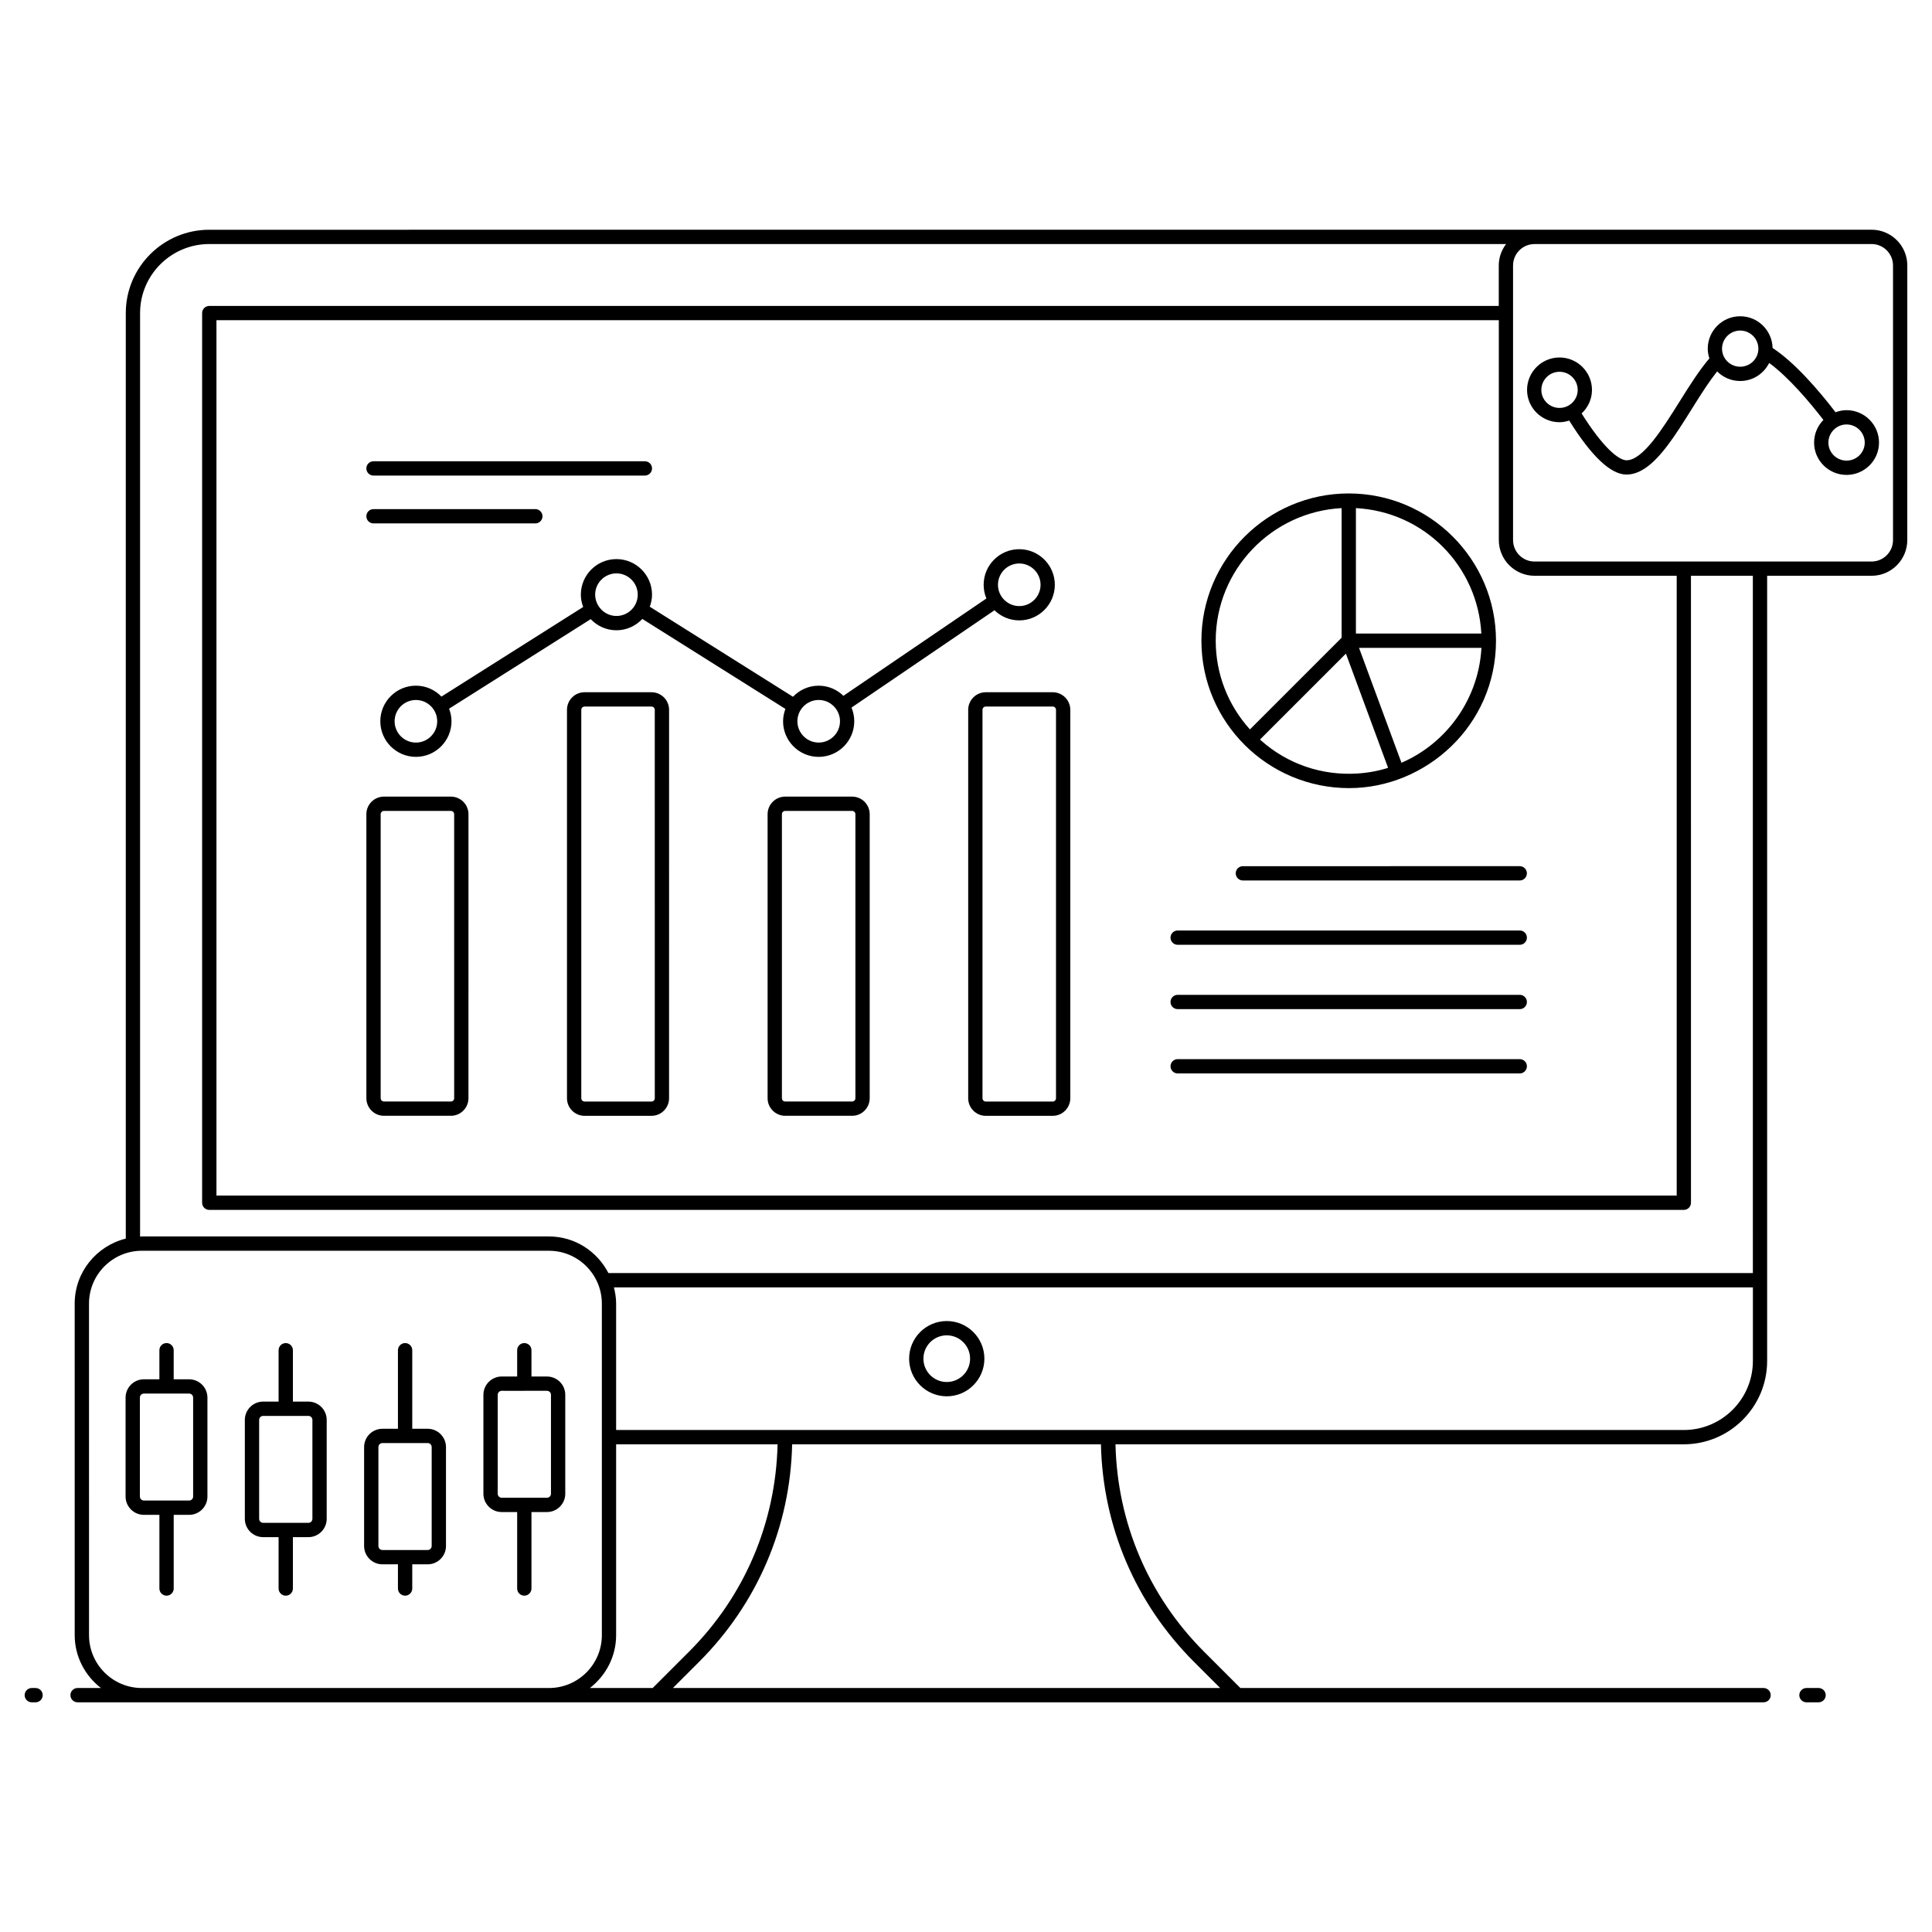 <?xml version="1.0" encoding="UTF-8"?>
<!-- Uploaded to: ICON Repo, www.iconrepo.com, Generator: ICON Repo Mixer Tools -->
<svg fill="#000000" width="800px" height="800px" version="1.1" viewBox="144 144 512 512" xmlns="http://www.w3.org/2000/svg">
 <g>
  <path d="m153.42 591.34h-0.992c-1.047 0-1.895 0.848-1.895 1.895s0.848 1.895 1.895 1.895h0.992c1.047 0 1.895-0.848 1.895-1.895s-0.848-1.895-1.895-1.895z"/>
  <path d="m625.94 591.34h-3.207c-1.047 0-1.895 0.848-1.895 1.895s0.848 1.895 1.895 1.895h3.207c1.047 0 1.895-0.848 1.895-1.895s-0.848-1.895-1.895-1.895z"/>
  <path d="m394.9 494.09c-5.5 0-9.973 4.473-9.973 9.973s4.473 9.973 9.973 9.973 9.973-4.473 9.973-9.973-4.477-9.973-9.973-9.973zm0 16.156c-3.41 0-6.184-2.773-6.184-6.184s2.773-6.184 6.184-6.184 6.184 2.773 6.184 6.184-2.773 6.184-6.184 6.184z"/>
  <path d="m293.8 539.86v-26.219c0-2.676-2.176-4.852-4.848-4.852h-4.109v-6.965c0-1.047-0.848-1.895-1.895-1.895-1.047 0-1.895 0.848-1.895 1.895v6.965h-4.098c-2.672 0-4.848 2.176-4.848 4.852v26.219c0 2.672 2.176 4.848 4.848 4.848h4.098v20.266c0 1.047 0.848 1.895 1.895 1.895 1.047 0 1.895-0.848 1.895-1.895v-20.266h4.109c2.676 0 4.848-2.176 4.848-4.848zm-17.902 0v-26.219c0-0.586 0.477-1.062 1.059-1.062 0.125 0-1 0 5.992 0.004 0.008 0 0.012-0.004 0.02-0.004h5.984c0.586 0 1.059 0.477 1.059 1.062v26.219c0 0.586-0.477 1.059-1.059 1.059h-11.996c-0.582 0-1.059-0.473-1.059-1.059z"/>
  <path d="m257.34 522.64h-4.09v-20.816c0-1.047-0.848-1.895-1.895-1.895s-1.895 0.848-1.895 1.895v20.816h-4.117c-2.676 0-4.852 2.176-4.852 4.848v26.219c0 2.676 2.176 4.852 4.852 4.852h4.117v6.414c0 1.047 0.848 1.895 1.895 1.895s1.895-0.848 1.895-1.895v-6.414h4.09c2.676 0 4.852-2.176 4.852-4.852v-26.219c-0.004-2.672-2.18-4.848-4.852-4.848zm1.059 31.066c0 0.586-0.477 1.062-1.062 1.062h-11.992c-0.586 0-1.062-0.477-1.062-1.062v-26.219c0-0.586 0.477-1.059 1.062-1.059h11.992c0.586 0 1.062 0.473 1.062 1.059z"/>
  <path d="m225.73 515.44h-4.109v-13.613c0-1.047-0.848-1.895-1.895-1.895s-1.895 0.848-1.895 1.895v13.613h-4.098c-2.672 0-4.848 2.176-4.848 4.852v26.215c0 2.676 2.176 4.852 4.848 4.852h4.098v13.617c0 1.047 0.848 1.895 1.895 1.895s1.895-0.848 1.895-1.895v-13.617h4.109c2.672 0 4.848-2.176 4.848-4.852v-26.215c0-2.676-2.172-4.852-4.848-4.852zm1.062 31.066c0 0.586-0.477 1.062-1.059 1.062h-11.996c-0.586 0-1.059-0.477-1.059-1.062v-26.215c0-0.586 0.477-1.062 1.059-1.062h11.996c0.586 0 1.059 0.477 1.059 1.062z"/>
  <path d="m194.12 509.53h-4.09v-7.707c0-1.047-0.848-1.895-1.895-1.895-1.047 0-1.895 0.848-1.895 1.895v7.707h-4.113c-2.672 0-4.848 2.176-4.848 4.852v26.215c0 2.676 2.176 4.852 4.848 4.852h4.117v19.523c0 1.047 0.848 1.895 1.895 1.895s1.895-0.848 1.895-1.895v-19.523h4.09c2.672 0 4.848-2.176 4.848-4.852v-26.215c-0.004-2.68-2.18-4.852-4.852-4.852zm1.062 31.066c0 0.586-0.477 1.062-1.059 1.062l-11.996-0.004c-0.586 0-1.059-0.477-1.059-1.062v-26.215c0-0.586 0.477-1.062 1.059-1.062h11.996c0.586 0 1.059 0.477 1.059 1.062z"/>
  <path d="m263.49 355.11h-17.738c-2.57 0-4.66 2.09-4.66 4.66v75.27c0 2.566 2.09 4.656 4.66 4.656h17.734c2.57 0 4.66-2.09 4.66-4.656l0.004-75.27c0-2.57-2.09-4.66-4.66-4.66zm0.871 79.93c0 0.48-0.391 0.871-0.871 0.871l-17.738-0.004c-0.48 0-0.871-0.387-0.871-0.871v-75.266c0-0.48 0.391-0.871 0.871-0.871h17.734c0.48 0 0.871 0.391 0.871 0.871z"/>
  <path d="m316.65 327.45h-17.734c-2.57 0-4.66 2.09-4.66 4.66v102.94c0 2.566 2.09 4.656 4.66 4.656h17.734c2.57 0 4.66-2.09 4.66-4.656l0.004-102.94c0-2.57-2.09-4.66-4.664-4.66zm0.875 107.6c0 0.48-0.391 0.871-0.871 0.871l-17.738-0.004c-0.48 0-0.871-0.387-0.871-0.871v-102.93c0-0.48 0.391-0.871 0.871-0.871h17.734c0.48 0 0.871 0.391 0.871 0.871z"/>
  <path d="m369.82 355.11h-17.738c-2.57 0-4.66 2.09-4.66 4.66v75.27c0 2.566 2.09 4.656 4.66 4.656h17.738c2.57 0 4.66-2.09 4.66-4.656v-75.27c0-2.57-2.09-4.66-4.66-4.66zm0.871 79.93c0 0.48-0.391 0.871-0.871 0.871h-17.738c-0.48 0-0.871-0.387-0.871-0.871v-75.27c0-0.48 0.391-0.871 0.871-0.871h17.738c0.48 0 0.871 0.391 0.871 0.871z"/>
  <path d="m422.98 327.45h-17.738c-2.57 0-4.66 2.09-4.66 4.66v102.94c0 2.566 2.09 4.656 4.66 4.656h17.738c2.57 0 4.66-2.09 4.66-4.656v-102.94c0-2.57-2.09-4.66-4.66-4.66zm0.871 107.6c0 0.48-0.391 0.871-0.871 0.871h-17.738c-0.48 0-0.871-0.387-0.871-0.871v-102.94c0-0.48 0.391-0.871 0.871-0.871h17.738c0.48 0 0.871 0.391 0.871 0.871z"/>
  <path d="m316.2 304.79c0.363-1.004 0.594-2.07 0.594-3.195 0-5.199-4.231-9.43-9.434-9.43-5.199 0-9.43 4.227-9.43 9.43 0 1.152 0.238 2.242 0.617 3.262l-37.559 23.746c-1.715-1.777-4.113-2.891-6.769-2.891-5.199 0-9.43 4.231-9.43 9.434 0 5.199 4.231 9.43 9.43 9.43 5.199 0 9.434-4.227 9.434-9.43 0-1.18-0.242-2.297-0.641-3.336l37.531-23.73c1.719 1.809 4.133 2.949 6.816 2.949 2.711 0 5.141-1.168 6.863-3.004l37.922 23.844c-0.383 1.027-0.621 2.125-0.621 3.281 0 5.199 4.231 9.43 9.43 9.43s9.434-4.227 9.434-9.43c0-1.289-0.262-2.516-0.73-3.633l37.891-25.789c1.699 1.652 4.012 2.68 6.562 2.68 5.199 0 9.43-4.231 9.43-9.434 0-5.199-4.231-9.434-9.43-9.434s-9.434 4.231-9.434 9.434c0 1.289 0.262 2.512 0.73 3.633l-37.891 25.789c-1.699-1.652-4.008-2.68-6.559-2.68-2.68 0-5.09 1.137-6.809 2.938zm-61.98 36c-3.109 0-5.644-2.531-5.644-5.641s2.531-5.644 5.644-5.644c3.113 0 5.644 2.535 5.644 5.644s-2.531 5.641-5.644 5.641zm53.145-33.551c-2.023 0-3.789-1.082-4.785-2.688v-0.004c-0.535-0.863-0.859-1.867-0.859-2.953 0-3.109 2.531-5.641 5.644-5.641 3.113 0 5.644 2.531 5.644 5.641 0 3.113-2.535 5.644-5.644 5.644zm106.75-13.91c3.109 0 5.644 2.535 5.644 5.644 0 3.109-2.531 5.644-5.644 5.644s-5.644-2.535-5.644-5.644c0-3.113 2.531-5.644 5.644-5.644zm-53.152 36.172c3.113 0 5.644 2.535 5.644 5.644 0 3.109-2.531 5.641-5.644 5.641-3.109 0-5.644-2.531-5.644-5.641 0-3.109 2.531-5.644 5.644-5.644z"/>
  <path d="m242.98 270.03h71.922c1.047 0 1.895-0.848 1.895-1.895s-0.848-1.895-1.895-1.895l-71.922 0.004c-1.047 0-1.895 0.848-1.895 1.895 0 1.043 0.848 1.891 1.895 1.891z"/>
  <path d="m242.98 282.71h42.891c1.047 0 1.895-0.848 1.895-1.895s-0.848-1.895-1.895-1.895h-42.891c-1.047 0-1.895 0.848-1.895 1.895s0.848 1.895 1.895 1.895z"/>
  <path d="m501.52 352.86c20.305 0 38.934-16.52 38.934-39.07 0-21.516-17.504-39.02-39.02-39.02-21.531 0-39.047 17.504-39.047 39.02 0 21.707 17.66 39.07 39.133 39.07zm35.051-40.965h-33.242v-33.242c18.164 0.973 32.285 15.41 33.242 33.242zm-21.066 34.203c-0.035 0.016-0.07 0.027-0.105 0.043l-11.246-30.457h32.438c-0.004 0.082-0.004 0.168-0.012 0.25-0.824 13.453-9.258 25.016-21.074 30.164zm-14.824-28.883 2.191 5.934 8.984 24.332c-0.031 0.012-0.062 0.023-0.094 0.031-2.383 0.762-5.191 1.305-8.18 1.484-9.43 0.555-18.449-2.586-25.434-8.789-0.082-0.07-0.16-0.148-0.238-0.223zm-1.141-38.562v34.352l-24.297 24.297c-5.836-6.461-9.066-14.727-9.066-23.512 0-18.793 14.805-34.145 33.363-35.137z"/>
  <path d="m471.48 375.44c0 1.047 0.848 1.895 1.895 1.895h73.371c1.047 0 1.895-0.848 1.895-1.895s-0.848-1.895-1.895-1.895l-73.371 0.004c-1.047 0-1.895 0.844-1.895 1.891z"/>
  <path d="m546.75 390.59h-90.656c-1.047 0-1.895 0.848-1.895 1.895s0.848 1.895 1.895 1.895h90.656c1.047 0 1.895-0.848 1.895-1.895s-0.848-1.895-1.895-1.895z"/>
  <path d="m546.75 407.64h-90.656c-1.047 0-1.895 0.848-1.895 1.895s0.848 1.895 1.895 1.895h90.656c1.047 0 1.895-0.848 1.895-1.895s-0.848-1.895-1.895-1.895z"/>
  <path d="m546.75 424.68h-90.656c-1.047 0-1.895 0.848-1.895 1.895s0.848 1.895 1.895 1.895h90.656c1.047 0 1.895-0.848 1.895-1.895s-0.848-1.895-1.895-1.895z"/>
  <path d="m639.99 204.88c-45.691 0-404.71 0.004-440.53 0.008-12.199 0-22.125 9.906-22.125 22.086v245.27c-7.754 1.922-13.543 8.887-13.543 17.227l0.004 87.859c0 5.715 2.754 10.75 6.949 14.008h-6.184c-1.047 0-1.895 0.848-1.895 1.895s0.848 1.895 1.895 1.895h446.8c1.047 0 1.895-0.848 1.895-1.895s-0.848-1.895-1.895-1.895h-138.65l-9.648-9.648c-14.73-14.73-22.969-34.184-23.449-54.938h150.61c12.18 0 22.086-9.906 22.086-22.086v-208.08h27.672c5.223 0 9.469-4.246 9.469-9.469l0.004-72.773c0-5.223-4.25-9.469-9.473-9.469zm-89.32 91.711h37.672v164.25h-386.98v-231.98h339.84v58.258c0 5.223 4.246 9.469 9.469 9.469zm-369.07 294.75c-7.723 0-14.008-6.285-14.008-14.008l-0.004-87.863c0-7.723 6.285-14.008 14.008-14.008h107.89c5.785 0 10.762 3.527 12.895 8.539 0.004 0.008 0.008 0.016 0.012 0.023 0.711 1.676 1.102 3.516 1.102 5.445l0.004 87.863c0 7.723-6.285 14.008-14.008 14.008zm125.68-14.008v-50.578h42.785c-0.48 20.754-8.719 40.207-23.449 54.938l-9.648 9.648h-16.641c4.199-3.258 6.953-8.297 6.953-14.008zm153.11 7.039 6.973 6.969h-145.04l6.973-6.969c15.449-15.453 24.152-35.848 24.629-57.617h81.836c0.477 21.77 9.18 42.164 24.629 57.617zm129.84-61.406h-282.95v-33.496c0-1.492-0.238-2.918-0.586-4.305h301.84v19.508c-0.004 10.086-8.215 18.293-18.301 18.293zm18.297-41.59h-303.29c-2.957-5.734-8.875-9.703-15.758-9.703h-107.89c-0.16 0-0.309 0.043-0.469 0.047v-244.75c0-10.086 8.227-18.297 18.336-18.297h343.67c-1.199 1.586-1.938 3.539-1.938 5.676v10.727h-341.73c-1.047 0-1.895 0.848-1.895 1.895v235.77c0 1.047 0.848 1.895 1.895 1.895h390.77c1.047 0 1.895-0.848 1.895-1.895l-0.004-166.15h16.402zm37.141-194.25c0 3.133-2.547 5.684-5.684 5.684h-89.324c-3.133 0-5.684-2.547-5.684-5.684v-72.773c0-3.109 2.512-5.633 5.609-5.676h39.641v-0.008h49.758c3.133 0 5.684 2.547 5.684 5.684z"/>
  <path d="m633.36 252.7c-1.031 0-2.008 0.211-2.926 0.547-4.57-5.961-10.801-13.172-16.68-17.035-0.109-4.652-3.906-8.402-8.582-8.402-4.746 0-8.602 3.859-8.602 8.605 0 0.898 0.18 1.75 0.438 2.566-2.609 3.031-5.152 7.039-7.828 11.316-4.602 7.352-9.816 15.68-14.141 15.68-2.047 0-6.219-3.348-11.895-12.41 1.68-1.562 2.746-3.769 2.746-6.231 0-4.742-3.859-8.602-8.602-8.602-4.746 0-8.602 3.859-8.602 8.602 0 4.715 3.859 8.555 8.602 8.555 0.902 0 1.754-0.176 2.57-0.434 5.898 9.457 11.008 14.305 15.18 14.305 9.164 0 16.234-17.535 24.023-27.336 1.559 1.566 3.719 2.543 6.106 2.543 3.379 0 6.277-1.965 7.684-4.785 5.25 3.859 10.816 10.492 14.371 15.102-1.523 1.551-2.469 3.672-2.469 6.012 0 4.715 3.859 8.555 8.602 8.555 4.746 0 8.602-3.84 8.602-8.555 0.008-4.742-3.852-8.598-8.598-8.598zm-80.887-5.363c0-2.652 2.16-4.812 4.816-4.812 2.652 0 4.816 2.16 4.816 4.812 0 2.629-2.16 4.769-4.816 4.769s-4.816-2.137-4.816-4.769zm52.699-6.152c-2.652 0-4.816-2.137-4.816-4.769 0-2.656 2.16-4.816 4.816-4.816 2.652 0 4.816 2.16 4.816 4.816 0 2.629-2.16 4.769-4.816 4.769zm28.188 24.883c-2.652 0-4.816-2.137-4.816-4.769 0-2.652 2.16-4.812 4.816-4.812 2.652 0 4.816 2.16 4.816 4.812 0 2.633-2.16 4.769-4.816 4.769z"/>
 </g>
</svg>